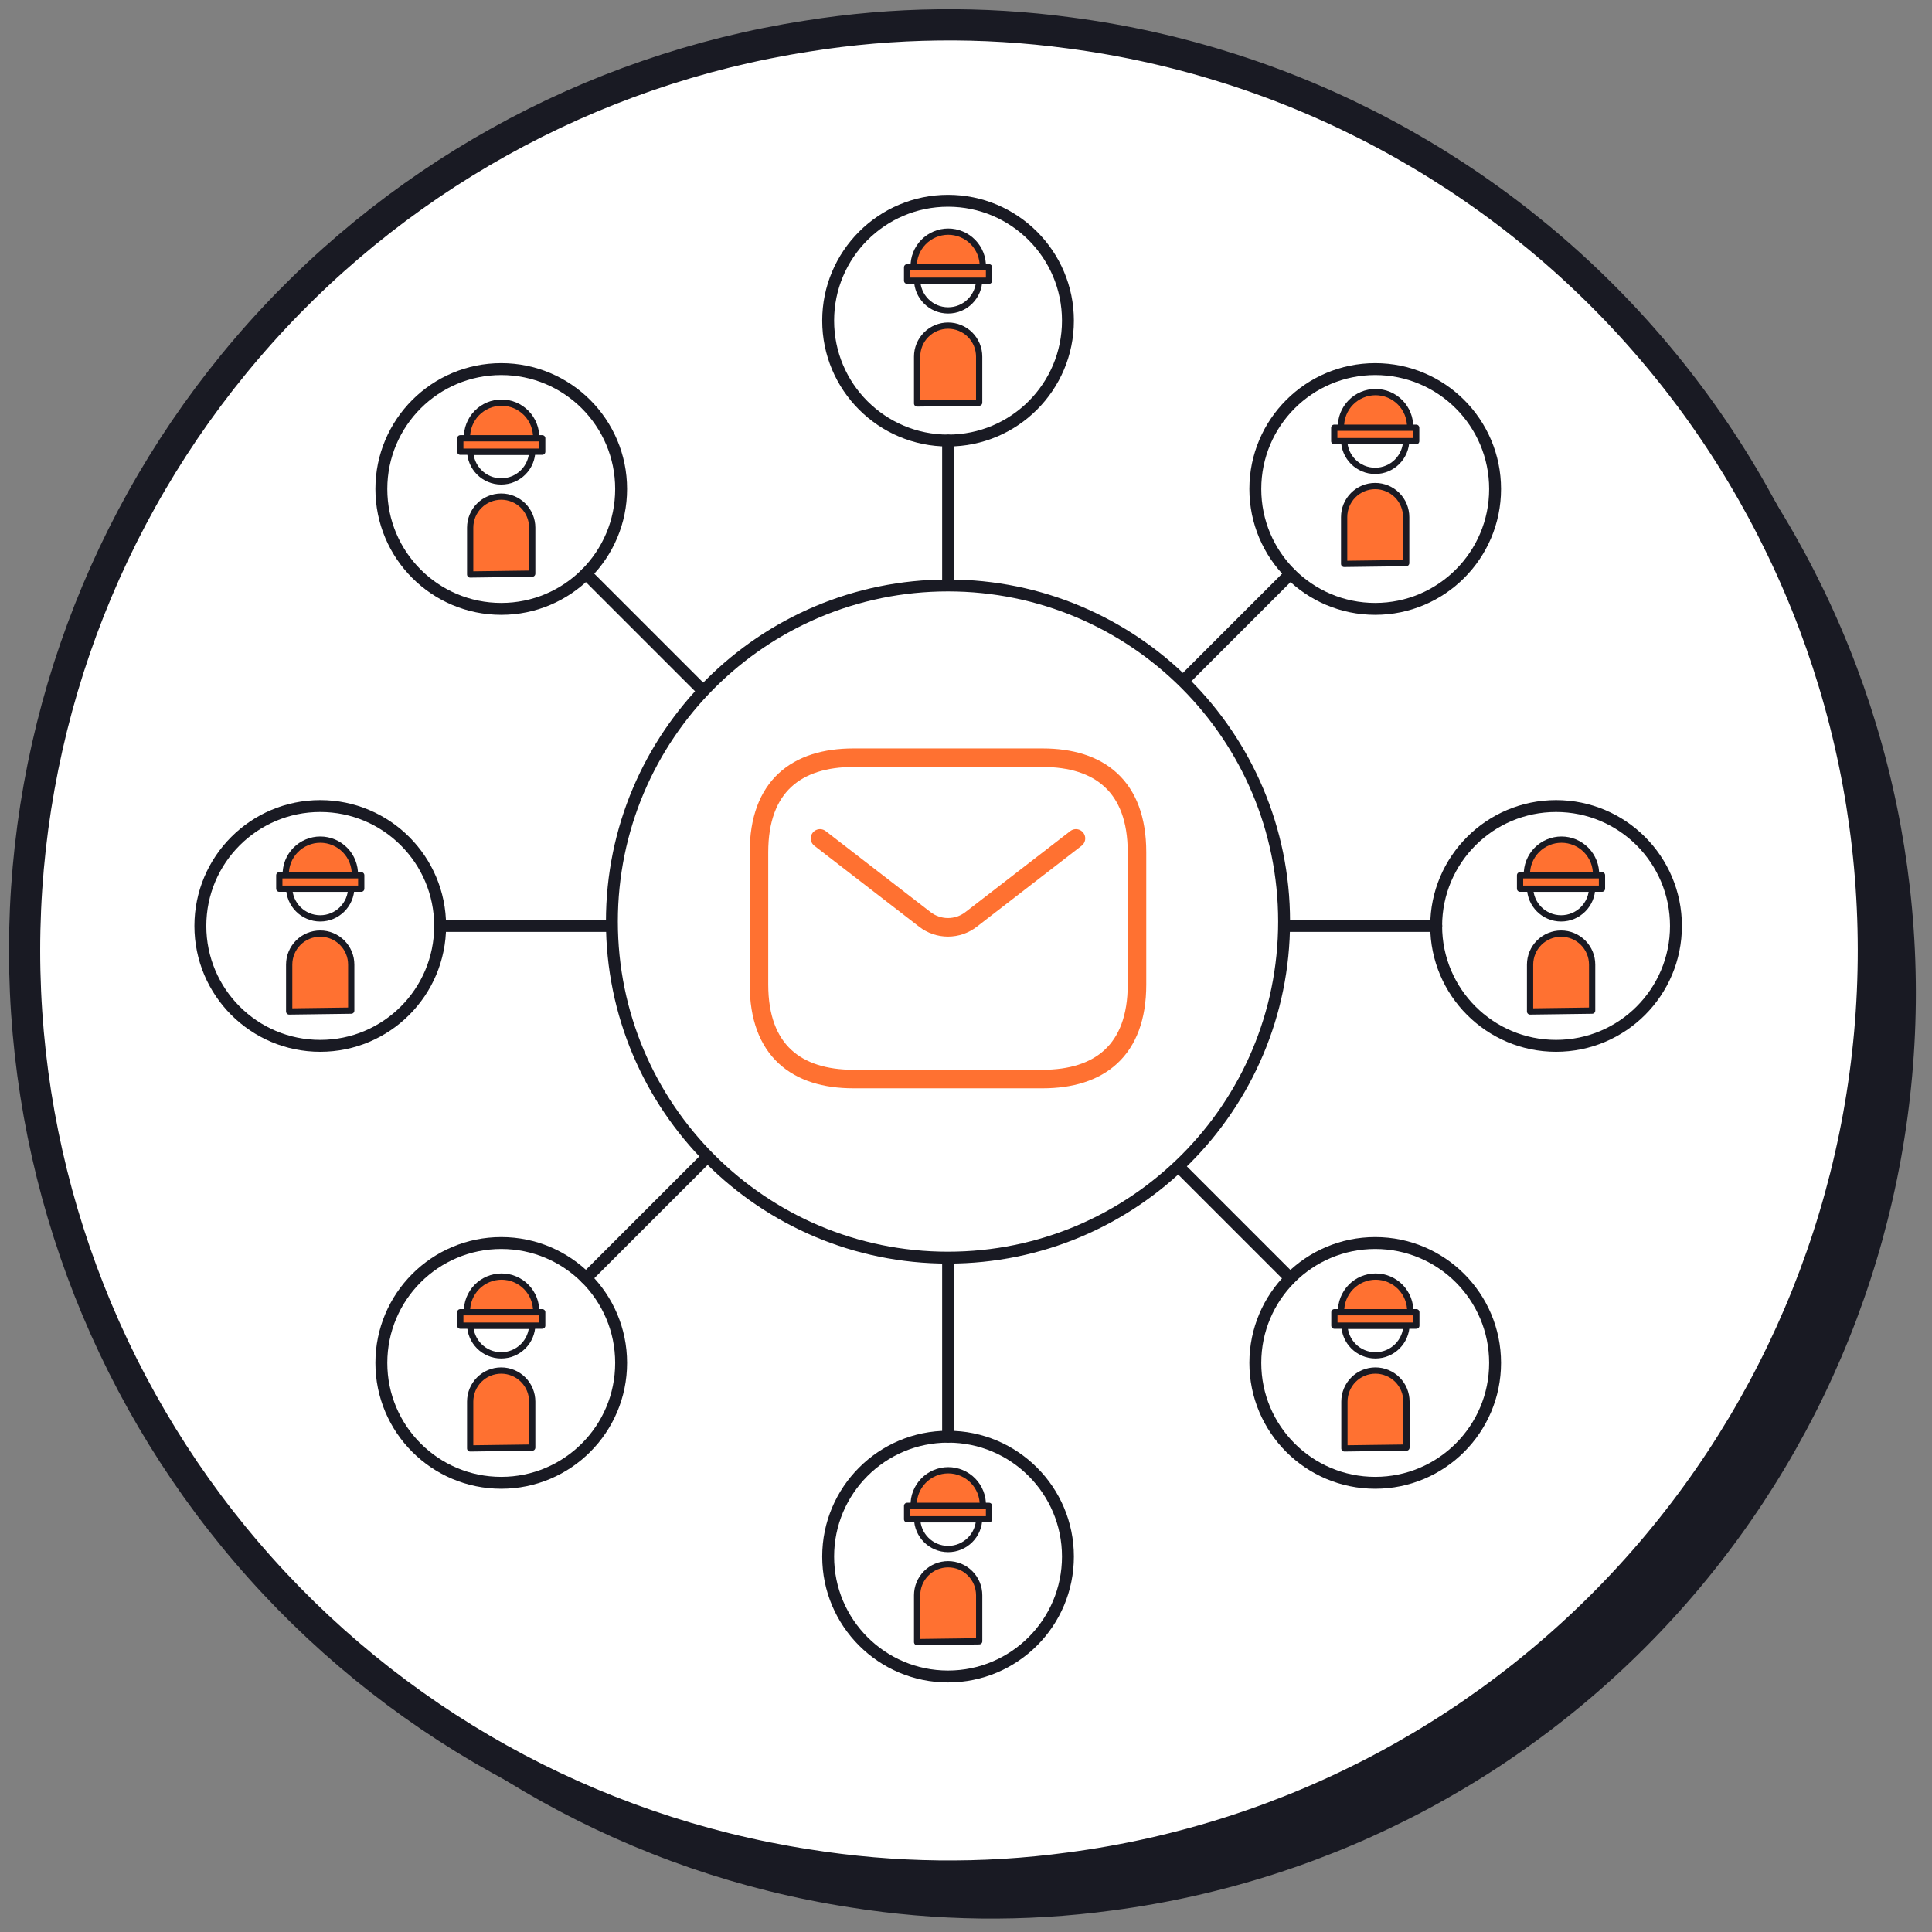 <svg width="113" height="113" viewBox="0 0 113 113" fill="none" xmlns="http://www.w3.org/2000/svg">
<rect x="0" y="0" width="113" height="113" fill="#808080" stroke="none"/>
<path d="M112.056 58.024C112.071 71.171 107.308 83.873 98.657 93.758C90.007 103.644 78.06 110.036 65.049 111.741C59.949 112.431 54.777 112.369 49.696 111.556C36.949 109.586 25.328 103.11 16.932 93.302C8.537 83.493 3.922 70.998 3.922 58.077C3.922 45.156 8.537 32.661 16.932 22.852C25.328 13.043 36.949 6.568 49.696 4.597C54.777 3.785 59.949 3.722 65.049 4.412C78.042 6.115 89.974 12.492 98.623 22.355C107.271 32.219 112.045 44.896 112.056 58.024Z" fill="#191A23"/>
<path d="M109.571 55.538C109.586 68.684 104.824 81.387 96.173 91.272C87.522 101.158 75.576 107.55 62.564 109.255C57.465 109.945 52.292 109.883 47.211 109.07C34.465 107.099 22.843 100.624 14.448 90.815C6.052 81.006 1.438 68.512 1.438 55.59C1.438 42.669 6.052 30.175 14.448 20.366C22.843 10.557 34.465 4.082 47.211 2.111C52.292 1.298 57.465 1.236 62.564 1.926C75.558 3.629 87.49 10.006 96.138 19.869C104.787 29.733 109.561 42.409 109.571 55.538Z" fill="white" stroke="#191A23" stroke-width="1.826" stroke-miterlimit="10"/>
<g clip-path="url(#clip0_2087_2687)">
<path d="M55.453 39.407V25.767" stroke="#191A23" stroke-width="0.696" stroke-linecap="round" stroke-linejoin="round"/>
<path d="M55.453 84.031V68.393" stroke="#191A23" stroke-width="0.696" stroke-linecap="round" stroke-linejoin="round"/>
<path d="M55.45 25.767C59.322 25.767 62.462 22.628 62.462 18.755C62.462 14.883 59.322 11.743 55.45 11.743C51.577 11.743 48.438 14.883 48.438 18.755C48.438 22.628 51.577 25.767 55.45 25.767Z" stroke="#191A23" stroke-width="0.696" stroke-linecap="round" stroke-linejoin="round"/>
<path d="M55.45 98.055C59.322 98.055 62.462 94.915 62.462 91.042C62.462 87.17 59.322 84.03 55.45 84.03C51.577 84.03 48.438 87.17 48.438 91.042C48.438 94.915 51.577 98.055 55.45 98.055Z" stroke="#191A23" stroke-width="0.696" stroke-linecap="round" stroke-linejoin="round"/>
<path d="M70.367 54.157H84.006" stroke="#191A23" stroke-width="0.696" stroke-linecap="round" stroke-linejoin="round"/>
<path d="M40.959 54.157H25.742" stroke="#191A23" stroke-width="0.696" stroke-linecap="round" stroke-linejoin="round"/>
<path d="M91.012 61.169C94.885 61.169 98.024 58.029 98.024 54.157C98.024 50.284 94.885 47.145 91.012 47.145C87.139 47.145 84 50.284 84 54.157C84 58.029 87.139 61.169 91.012 61.169Z" stroke="#191A23" stroke-width="0.696" stroke-linecap="round" stroke-linejoin="round"/>
<path d="M18.731 61.169C22.604 61.169 25.743 58.029 25.743 54.157C25.743 50.284 22.604 47.145 18.731 47.145C14.858 47.145 11.719 50.284 11.719 54.157C11.719 58.029 14.858 61.169 18.731 61.169Z" stroke="#191A23" stroke-width="0.696" stroke-linecap="round" stroke-linejoin="round"/>
<path d="M65.445 64.741L75.463 74.758" stroke="#191A23" stroke-width="0.696" stroke-linecap="round" stroke-linejoin="round"/>
<path d="M44.792 44.077L34.273 33.559" stroke="#191A23" stroke-width="0.696" stroke-linecap="round" stroke-linejoin="round"/>
<path d="M80.434 86.727C84.307 86.727 87.446 83.588 87.446 79.715C87.446 75.843 84.307 72.703 80.434 72.703C76.561 72.703 73.422 75.843 73.422 79.715C73.422 83.588 76.561 86.727 80.434 86.727Z" stroke="#191A23" stroke-width="0.696" stroke-linecap="round" stroke-linejoin="round"/>
<path d="M29.317 35.612C33.19 35.612 36.329 32.473 36.329 28.6C36.329 24.727 33.19 21.588 29.317 21.588C25.444 21.588 22.305 24.727 22.305 28.6C22.305 32.473 25.444 35.612 29.317 35.612Z" stroke="#191A23" stroke-width="0.696" stroke-linecap="round" stroke-linejoin="round"/>
<path d="M44.854 64.177L34.273 74.757" stroke="#191A23" stroke-width="0.696" stroke-linecap="round" stroke-linejoin="round"/>
<path d="M75.477 33.558L75.476 33.559L65.539 43.494" stroke="#191A23" stroke-width="0.696" stroke-linecap="round" stroke-linejoin="round"/>
<path d="M29.317 86.727C33.19 86.727 36.329 83.588 36.329 79.715C36.329 75.843 33.19 72.703 29.317 72.703C25.444 72.703 22.305 75.843 22.305 79.715C22.305 83.588 25.444 86.727 29.317 86.727Z" stroke="#191A23" stroke-width="0.696" stroke-linecap="round" stroke-linejoin="round"/>
<path d="M80.434 35.612C84.307 35.612 87.446 32.473 87.446 28.6C87.446 24.727 84.307 21.588 80.434 21.588C76.561 21.588 73.422 24.727 73.422 28.6C73.422 32.473 76.561 35.612 80.434 35.612Z" stroke="#191A23" stroke-width="0.696" stroke-linecap="round" stroke-linejoin="round"/>
<path d="M80.432 27.54C81.435 27.54 82.247 26.728 82.247 25.725C82.247 24.723 81.435 23.91 80.432 23.91C79.43 23.91 78.617 24.723 78.617 25.725C78.617 26.728 79.43 27.54 80.432 27.54Z" fill="white" stroke="#191A23" stroke-width="0.366" stroke-linecap="round" stroke-linejoin="round"/>
<path d="M78.617 32.982V30.243C78.617 29.762 78.808 29.3 79.148 28.96C79.489 28.619 79.95 28.428 80.431 28.428C80.912 28.428 81.374 28.619 81.715 28.959C82.055 29.3 82.246 29.761 82.246 30.243V32.934L78.617 32.982Z" fill="#FF7131" stroke="#191A23" stroke-width="0.366" stroke-linecap="round" stroke-linejoin="round"/>
<path d="M55.447 73.558C66.304 73.558 75.105 64.757 75.105 53.9C75.105 43.043 66.304 34.242 55.447 34.242C44.59 34.242 35.789 43.043 35.789 53.9C35.789 64.757 44.59 73.558 55.447 73.558Z" fill="white" stroke="#191A23" stroke-width="0.696" stroke-linecap="round" stroke-linejoin="round"/>
<path d="M60.974 63.112H49.919C46.601 63.112 44.391 61.453 44.391 57.584V49.846C44.391 45.976 46.601 44.317 49.919 44.317H60.974C64.291 44.317 66.501 45.976 66.501 49.846V57.584C66.501 61.453 64.291 63.112 60.974 63.112Z" stroke="#FF7131" stroke-width="1.084" stroke-linecap="round" stroke-linejoin="round"/>
<path d="M62.931 49.038L56.797 53.776C56.41 54.076 55.935 54.238 55.446 54.238C54.957 54.238 54.481 54.076 54.094 53.776L47.961 49.038" stroke="#FF7131" stroke-width="1.084" stroke-linecap="round" stroke-linejoin="round"/>
<path d="M82.476 25.005V25.017C82.474 25.288 82.419 25.555 82.312 25.803H78.594C78.487 25.555 78.432 25.288 78.43 25.017V25.005C78.424 24.735 78.471 24.467 78.57 24.215C78.669 23.964 78.817 23.736 79.005 23.543C79.194 23.349 79.419 23.196 79.668 23.091C79.916 22.987 80.183 22.933 80.453 22.933C80.723 22.933 80.99 22.987 81.239 23.091C81.487 23.196 81.712 23.349 81.901 23.543C82.089 23.736 82.237 23.964 82.336 24.215C82.435 24.467 82.482 24.735 82.476 25.005Z" fill="#FF7131" stroke="#191A23" stroke-width="0.366" stroke-linecap="round" stroke-linejoin="round"/>
<path d="M82.831 25.018H78.039V25.803H82.831V25.018Z" fill="#FF7131" stroke="#191A23" stroke-width="0.366" stroke-linecap="round" stroke-linejoin="round"/>
<path d="M91.307 53.715C92.31 53.715 93.122 52.902 93.122 51.9C93.122 50.898 92.31 50.085 91.307 50.085C90.305 50.085 89.492 50.898 89.492 51.9C89.492 52.902 90.305 53.715 91.307 53.715Z" fill="white" stroke="#191A23" stroke-width="0.366" stroke-linecap="round" stroke-linejoin="round"/>
<path d="M89.492 59.159V56.418C89.493 55.937 89.684 55.476 90.024 55.136C90.365 54.796 90.826 54.605 91.307 54.605C91.788 54.605 92.25 54.796 92.59 55.136C92.931 55.476 93.122 55.937 93.122 56.418V59.11L89.492 59.159Z" fill="#FF7131" stroke="#191A23" stroke-width="0.366" stroke-linecap="round" stroke-linejoin="round"/>
<path d="M93.351 51.181V51.194C93.349 51.464 93.294 51.731 93.187 51.98H89.469C89.362 51.731 89.307 51.464 89.305 51.194V51.181C89.299 50.912 89.346 50.643 89.445 50.392C89.544 50.141 89.692 49.912 89.88 49.719C90.069 49.526 90.294 49.373 90.543 49.268C90.791 49.163 91.058 49.109 91.328 49.109C91.598 49.109 91.865 49.163 92.114 49.268C92.362 49.373 92.587 49.526 92.776 49.719C92.964 49.912 93.112 50.141 93.211 50.392C93.31 50.643 93.357 50.912 93.351 51.181Z" fill="#FF7131" stroke="#191A23" stroke-width="0.366" stroke-linecap="round" stroke-linejoin="round"/>
<path d="M93.698 51.193H88.906V51.979H93.698V51.193Z" fill="#FF7131" stroke="#191A23" stroke-width="0.366" stroke-linecap="round" stroke-linejoin="round"/>
<path d="M80.448 79.273C81.45 79.273 82.263 78.46 82.263 77.458C82.263 76.455 81.45 75.643 80.448 75.643C79.445 75.643 78.633 76.455 78.633 77.458C78.633 78.46 79.445 79.273 80.448 79.273Z" fill="white" stroke="#191A23" stroke-width="0.366" stroke-linecap="round" stroke-linejoin="round"/>
<path d="M78.633 84.716V81.976C78.633 81.738 78.68 81.502 78.771 81.282C78.862 81.061 78.995 80.861 79.164 80.693C79.332 80.524 79.532 80.391 79.752 80.299C79.972 80.208 80.208 80.161 80.447 80.161C80.685 80.161 80.921 80.208 81.141 80.299C81.362 80.39 81.562 80.524 81.731 80.692C81.899 80.861 82.033 81.061 82.124 81.281C82.215 81.502 82.262 81.738 82.262 81.976V84.668L78.633 84.716Z" fill="#FF7131" stroke="#191A23" stroke-width="0.366" stroke-linecap="round" stroke-linejoin="round"/>
<path d="M82.484 76.738V76.751C82.482 77.021 82.426 77.288 82.32 77.536H78.602C78.495 77.288 78.44 77.021 78.438 76.751V76.738C78.432 76.468 78.479 76.2 78.578 75.949C78.677 75.698 78.825 75.469 79.013 75.276C79.201 75.083 79.427 74.93 79.675 74.825C79.924 74.72 80.191 74.666 80.461 74.666C80.731 74.666 80.998 74.72 81.246 74.825C81.495 74.93 81.72 75.083 81.909 75.276C82.097 75.469 82.245 75.698 82.344 75.949C82.443 76.2 82.49 76.468 82.484 76.738Z" fill="#FF7131" stroke="#191A23" stroke-width="0.366" stroke-linecap="round" stroke-linejoin="round"/>
<path d="M82.839 76.751H78.047V77.536H82.839V76.751Z" fill="#FF7131" stroke="#191A23" stroke-width="0.366" stroke-linecap="round" stroke-linejoin="round"/>
<path d="M55.456 90.6C56.458 90.6 57.271 89.787 57.271 88.785C57.271 87.782 56.458 86.97 55.456 86.97C54.453 86.97 53.641 87.782 53.641 88.785C53.641 89.787 54.453 90.6 55.456 90.6Z" fill="white" stroke="#191A23" stroke-width="0.366" stroke-linecap="round" stroke-linejoin="round"/>
<path d="M53.641 96.045V93.305C53.641 92.824 53.832 92.362 54.172 92.022C54.513 91.681 54.974 91.49 55.456 91.49C55.694 91.49 55.93 91.537 56.151 91.628C56.371 91.719 56.571 91.853 56.739 92.022C56.908 92.19 57.042 92.39 57.133 92.611C57.224 92.831 57.271 93.067 57.271 93.305V95.997L53.641 96.045Z" fill="#FF7131" stroke="#191A23" stroke-width="0.366" stroke-linecap="round" stroke-linejoin="round"/>
<path d="M57.484 88.065V88.078C57.482 88.348 57.426 88.615 57.32 88.863H53.602C53.495 88.615 53.44 88.348 53.438 88.078V88.065C53.432 87.795 53.479 87.527 53.578 87.276C53.677 87.025 53.825 86.796 54.013 86.603C54.202 86.41 54.427 86.257 54.675 86.152C54.924 86.047 55.191 85.993 55.461 85.993C55.731 85.993 55.998 86.047 56.246 86.152C56.495 86.257 56.72 86.41 56.909 86.603C57.097 86.796 57.245 87.025 57.344 87.276C57.443 87.527 57.49 87.795 57.484 88.065Z" fill="#FF7131" stroke="#191A23" stroke-width="0.366" stroke-linecap="round" stroke-linejoin="round"/>
<path d="M57.847 88.077H53.055V88.862H57.847V88.077Z" fill="#FF7131" stroke="#191A23" stroke-width="0.366" stroke-linecap="round" stroke-linejoin="round"/>
<path d="M29.315 79.273C30.317 79.273 31.13 78.46 31.13 77.458C31.13 76.455 30.317 75.643 29.315 75.643C28.313 75.643 27.5 76.455 27.5 77.458C27.5 78.46 28.313 79.273 29.315 79.273Z" fill="white" stroke="#191A23" stroke-width="0.366" stroke-linecap="round" stroke-linejoin="round"/>
<path d="M27.5 84.716V81.976C27.5 81.738 27.547 81.502 27.638 81.281C27.729 81.061 27.863 80.861 28.031 80.692C28.2 80.524 28.4 80.39 28.62 80.299C28.841 80.208 29.077 80.161 29.315 80.161C29.553 80.161 29.789 80.208 30.009 80.299C30.23 80.391 30.43 80.524 30.598 80.693C30.767 80.861 30.9 81.061 30.991 81.282C31.082 81.502 31.129 81.738 31.129 81.976V84.668L27.5 84.716Z" fill="#FF7131" stroke="#191A23" stroke-width="0.366" stroke-linecap="round" stroke-linejoin="round"/>
<path d="M31.359 76.738V76.751C31.357 77.021 31.301 77.288 31.195 77.536H27.477C27.37 77.288 27.315 77.021 27.313 76.751V76.738C27.307 76.468 27.354 76.2 27.453 75.949C27.552 75.698 27.7 75.469 27.888 75.276C28.076 75.083 28.302 74.93 28.55 74.825C28.799 74.72 29.066 74.666 29.336 74.666C29.606 74.666 29.873 74.72 30.121 74.825C30.37 74.93 30.595 75.083 30.784 75.276C30.972 75.469 31.12 75.698 31.219 75.949C31.318 76.2 31.365 76.468 31.359 76.738Z" fill="#FF7131" stroke="#191A23" stroke-width="0.366" stroke-linecap="round" stroke-linejoin="round"/>
<path d="M31.714 76.751H26.922V77.536H31.714V76.751Z" fill="#FF7131" stroke="#191A23" stroke-width="0.366" stroke-linecap="round" stroke-linejoin="round"/>
<path d="M18.729 53.715C19.732 53.715 20.544 52.902 20.544 51.9C20.544 50.898 19.732 50.085 18.729 50.085C17.727 50.085 16.914 50.898 16.914 51.9C16.914 52.902 17.727 53.715 18.729 53.715Z" fill="white" stroke="#191A23" stroke-width="0.366" stroke-linecap="round" stroke-linejoin="round"/>
<path d="M16.914 59.159V56.418C16.914 55.937 17.105 55.476 17.445 55.136C17.785 54.796 18.247 54.605 18.728 54.605C18.966 54.604 19.202 54.651 19.422 54.742C19.643 54.833 19.843 54.967 20.011 55.135C20.18 55.304 20.314 55.504 20.405 55.724C20.496 55.944 20.543 56.18 20.543 56.418V59.11L16.914 59.159Z" fill="#FF7131" stroke="#191A23" stroke-width="0.366" stroke-linecap="round" stroke-linejoin="round"/>
<path d="M20.757 51.181V51.194C20.756 51.464 20.7 51.731 20.593 51.98H16.875C16.769 51.731 16.713 51.464 16.712 51.194V51.181C16.705 50.912 16.753 50.643 16.851 50.392C16.95 50.141 17.098 49.912 17.287 49.719C17.475 49.526 17.7 49.373 17.949 49.268C18.197 49.163 18.465 49.109 18.734 49.109C19.004 49.109 19.271 49.163 19.52 49.268C19.768 49.373 19.994 49.526 20.182 49.719C20.371 49.912 20.519 50.141 20.617 50.392C20.716 50.643 20.764 50.912 20.757 51.181Z" fill="#FF7131" stroke="#191A23" stroke-width="0.366" stroke-linecap="round" stroke-linejoin="round"/>
<path d="M21.128 51.193H16.336V51.979H21.128V51.193Z" fill="#FF7131" stroke="#191A23" stroke-width="0.366" stroke-linecap="round" stroke-linejoin="round"/>
<path d="M29.315 28.158C30.317 28.158 31.13 27.346 31.13 26.343C31.13 25.341 30.317 24.528 29.315 24.528C28.313 24.528 27.5 25.341 27.5 26.343C27.5 27.346 28.313 28.158 29.315 28.158Z" fill="white" stroke="#191A23" stroke-width="0.366" stroke-linecap="round" stroke-linejoin="round"/>
<path d="M27.5 33.6V30.86C27.5 30.622 27.547 30.386 27.638 30.165C27.729 29.945 27.863 29.745 28.032 29.577C28.2 29.408 28.4 29.275 28.621 29.184C28.841 29.093 29.077 29.046 29.315 29.046C29.796 29.046 30.258 29.237 30.598 29.577C30.938 29.917 31.129 30.379 31.129 30.86V33.551L27.5 33.6Z" fill="#FF7131" stroke="#191A23" stroke-width="0.366" stroke-linecap="round" stroke-linejoin="round"/>
<path d="M31.359 25.623V25.636C31.357 25.906 31.301 26.173 31.195 26.421H27.477C27.37 26.173 27.315 25.906 27.313 25.636V25.623C27.307 25.353 27.354 25.085 27.453 24.834C27.552 24.583 27.7 24.354 27.888 24.161C28.076 23.968 28.302 23.814 28.55 23.709C28.799 23.605 29.066 23.551 29.336 23.551C29.606 23.551 29.873 23.605 30.121 23.709C30.37 23.814 30.595 23.968 30.784 24.161C30.972 24.354 31.12 24.583 31.219 24.834C31.318 25.085 31.365 25.353 31.359 25.623Z" fill="#FF7131" stroke="#191A23" stroke-width="0.366" stroke-linecap="round" stroke-linejoin="round"/>
<path d="M31.714 25.635H26.922V26.42H31.714V25.635Z" fill="#FF7131" stroke="#191A23" stroke-width="0.366" stroke-linecap="round" stroke-linejoin="round"/>
<path d="M55.456 18.155C56.458 18.155 57.271 17.343 57.271 16.34C57.271 15.338 56.458 14.525 55.456 14.525C54.453 14.525 53.641 15.338 53.641 16.34C53.641 17.343 54.453 18.155 55.456 18.155Z" fill="white" stroke="#191A23" stroke-width="0.366" stroke-linecap="round" stroke-linejoin="round"/>
<path d="M53.641 23.599V20.86C53.641 20.622 53.687 20.386 53.778 20.166C53.869 19.945 54.003 19.745 54.172 19.577C54.34 19.408 54.54 19.274 54.76 19.183C54.98 19.092 55.216 19.045 55.455 19.045C55.693 19.045 55.929 19.092 56.149 19.183C56.37 19.274 56.57 19.408 56.738 19.576C56.907 19.745 57.041 19.945 57.132 20.165C57.223 20.386 57.27 20.622 57.27 20.86V23.552L53.641 23.599Z" fill="#FF7131" stroke="#191A23" stroke-width="0.366" stroke-linecap="round" stroke-linejoin="round"/>
<path d="M57.484 15.62V15.633C57.482 15.903 57.426 16.17 57.32 16.418H53.602C53.495 16.17 53.44 15.903 53.438 15.633V15.62C53.432 15.35 53.479 15.082 53.578 14.831C53.677 14.58 53.825 14.351 54.013 14.158C54.202 13.965 54.427 13.811 54.675 13.707C54.924 13.602 55.191 13.548 55.461 13.548C55.731 13.548 55.998 13.602 56.246 13.707C56.495 13.811 56.72 13.965 56.909 14.158C57.097 14.351 57.245 14.58 57.344 14.831C57.443 15.082 57.49 15.35 57.484 15.62Z" fill="#FF7131" stroke="#191A23" stroke-width="0.366" stroke-linecap="round" stroke-linejoin="round"/>
<path d="M57.847 15.633H53.055V16.418H57.847V15.633Z" fill="#FF7131" stroke="#191A23" stroke-width="0.366" stroke-linecap="round" stroke-linejoin="round"/>
</g>
<defs>
<clipPath id="clip0_2087_2687">
<rect width="87.009" height="87.009" fill="white" transform="translate(11.375 11.394)"/>
</clipPath>
</defs>
</svg>
